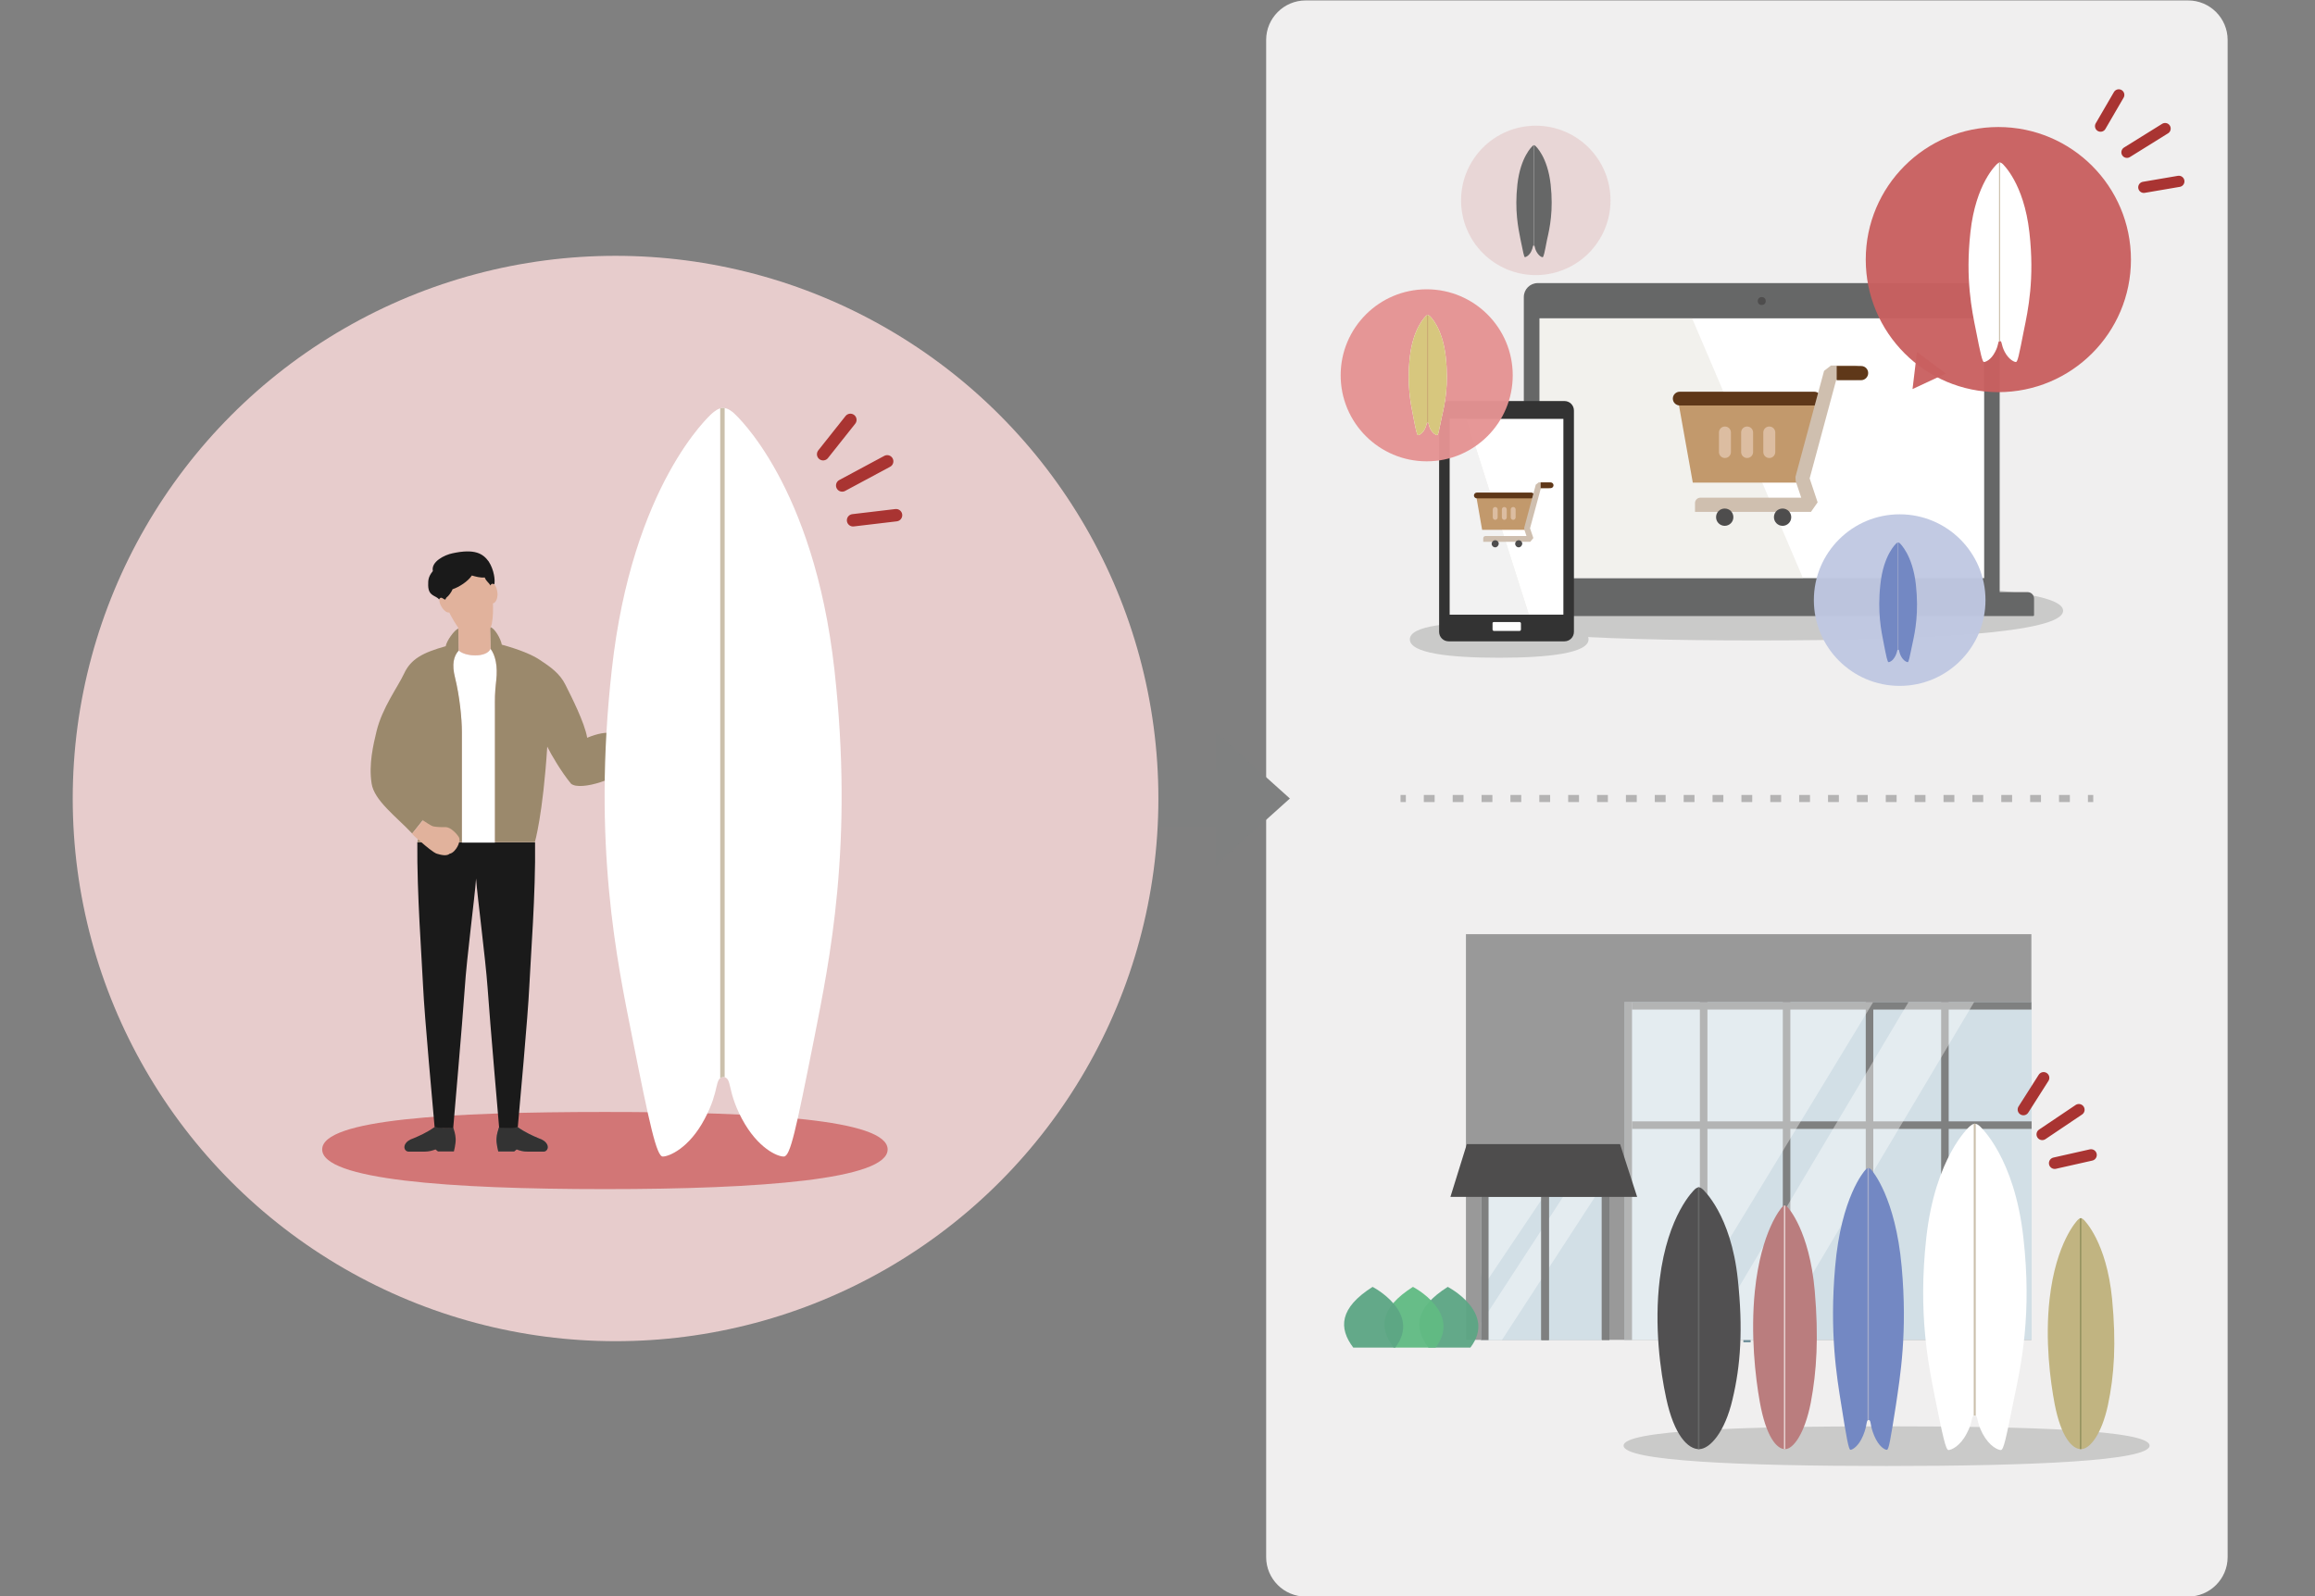 <?xml version="1.0" encoding="utf-8"?>
<!-- Generator: Adobe Illustrator 26.0.3, SVG Export Plug-In . SVG Version: 6.00 Build 0)  -->
<svg version="1.1" id="レイヤー_1" xmlns="http://www.w3.org/2000/svg" xmlns:xlink="http://www.w3.org/1999/xlink" x="0px"
	 y="0px" viewBox="0 0 1044 720" style="enable-background:new 0 0 1044 720;" xml:space="preserve">
<rect x="0" y="0" width="1044" height="720" fill="#808080" stroke="none"/>
<style type="text/css">
	.st0{fill:#F0EFEF;}
	.st1{fill:#7F8080;}
	.st2{fill:#70909B;}
	.st3{fill:#CACAC9;}
	.st4{fill:#666767;}
	.st5{fill:#FFFFFF;}
	.st6{opacity:0.47;}
	.st7{fill:#E4E1D9;}
	.st8{fill:#4E4D4D;}
	.st9{fill:#333333;}
	.st10{opacity:0.5;}
	.st11{fill:#E6E6E5;}
	.st12{fill:#C2996C;}
	.st13{fill:#5F3819;}
	.st14{fill:#CFBFAF;}
	.st15{fill:#DCBDA1;}
	.st16{opacity:0.96;fill:#C96060;}
	.st17{opacity:0.96;fill:#BFC8E2;}
	.st18{opacity:0.96;fill:#E59393;}
	.st19{clip-path:url(#SVGID_00000115511311113307185790000005572877647252433027_);fill:#CBC0AB;}
	.st20{fill:#7388C3;}
	.st21{clip-path:url(#SVGID_00000016784557825448981020000008945487676500653712_);fill:#A4ACCA;}
	.st22{clip-path:url(#SVGID_00000163771455977480523100000010453666424850512294_);fill:#C2996C;}
	.st23{opacity:0.96;fill:#E8D5D5;}
	.st24{fill:none;}
	.st25{clip-path:url(#SVGID_00000061455635633527729960000014151618333560114057_);fill:#999999;}
	.st26{fill:none;stroke:#A93432;stroke-width:5.05;stroke-linecap:round;stroke-miterlimit:10;}
	.st27{fill:#999999;}
	.st28{fill:#D2DFE6;}
	.st29{opacity:0.41;fill:#FFFFFF;}
	.st30{clip-path:url(#SVGID_00000083778315220398877330000004435971982454490559_);}
	.st31{fill:#C1B481;}
	.st32{fill:#8E8F5B;}
	.st33{fill:none;stroke:#A93432;stroke-width:5.187;stroke-linecap:round;stroke-miterlimit:10;}
	.st34{clip-path:url(#SVGID_00000110439252751192788880000006262166470354832271_);fill:#CBC0AB;}
	.st35{clip-path:url(#SVGID_00000055686838499978105360000005298431145173862534_);fill:#A4ACCA;}
	.st36{clip-path:url(#SVGID_00000070088077118290854270000018334597883924488358_);}
	.st37{fill:#515051;}
	.st38{clip-path:url(#SVGID_00000146470130176422498740000010772097614861352079_);}
	.st39{fill:#BA7D7E;}
	.st40{fill:#E8D5D5;}
	.st41{opacity:0.95;fill:#5DA685;}
	.st42{opacity:0.95;fill:#61BB84;}
	.st43{fill:none;stroke:#B4B3B3;stroke-width:3.2;stroke-miterlimit:10;}
	.st44{fill:none;stroke:#B4B3B3;stroke-width:3.2;stroke-miterlimit:10;stroke-dasharray:4.883,8.138;}
	.st45{fill:#E7CCCC;}
	.st46{fill:#D27676;}
	.st47{fill:#867B80;}
	.st48{fill:#1A1A1A;}
	.st49{fill:#9B896C;}
	.st50{fill:#E1B29C;}
	.st51{clip-path:url(#SVGID_00000020398323339783864040000014418458947705683127_);fill:#CBC0AB;}
	.st52{fill:none;stroke:#A93432;stroke-width:5.577;stroke-linecap:round;stroke-miterlimit:10;}
</style>
<g>
	<path class="st0" d="M986.8,720.2h-398c-9.8,0-17.8-8-17.8-17.8V18c0-9.8,8-17.8,17.8-17.8h398c9.8,0,17.8,8,17.8,17.8v684.4
		C1004.6,712.2,996.6,720.2,986.8,720.2z"/>
	<g>
		<rect x="519.4" y="347.7" class="st1" width="37.1" height="25"/>
		<polygon class="st1" points="581.7,360.2 548.4,330.3 548.4,390.1 		"/>
	</g>
	<rect x="786.2" y="472.1" class="st2" width="3.3" height="133.4"/>
	<g>
		<path class="st3" d="M716.4,288.4c0,6.2-18,8.3-40.3,8.3c-22.3,0-40.3-2-40.3-8.3c0-6.2,18-7.8,40.3-7.8
			C698.4,280.6,716.4,282.2,716.4,288.4z"/>
		<path class="st3" d="M930.4,275.5c0,10.1-61.9,13.4-138.3,13.4s-138.3-3.3-138.3-13.4c0-10.1,61.9-12.6,138.3-12.6
			S930.4,265.3,930.4,275.5z"/>
		<g>
			<g>
				<g>
					<g>
						<path class="st4" d="M901.8,274.9H687.2V134c0-3.5,2.8-6.3,6.3-6.3h202c3.5,0,6.3,2.8,6.3,6.3V274.9z"/>
					</g>
				</g>
			</g>
			<g>
				<g>
					<rect x="694.3" y="143.6" class="st5" width="200.5" height="117.2"/>
				</g>
				<g class="st6">
					<polygon class="st7" points="813.1,260.8 694.3,260.8 694.3,143.6 763.1,143.6 					"/>
				</g>
			</g>
			<path class="st4" d="M916.8,277.9H672.2c-0.2,0-0.4-0.2-0.4-0.4V270c0-1.6,1.3-2.9,2.9-2.9h239.7c1.6,0,2.9,1.3,2.9,2.9v7.5
				C917.3,277.7,917.1,277.9,916.8,277.9z"/>
			<circle class="st8" cx="794.5" cy="135.8" r="1.8"/>
		</g>
		<g>
			<g>
				<g>
					<g>
						<path class="st9" d="M653.3,289.3c-2.4,0-4.3-1.9-4.3-4.3v-99.8c0-2.4,1.9-4.3,4.3-4.3h52.2c2.4,0,4.3,1.9,4.3,4.3V285
							c0,2.4-1.9,4.3-4.3,4.3H653.3z"/>
					</g>
				</g>
			</g>
			<g>
				
					<rect x="635.3" y="207.5" transform="matrix(-1.836970e-16 1 -1 -1.836970e-16 912.544 -446.345)" class="st5" width="88.3" height="51.2"/>
			</g>
			<g class="st10">
				<g>
					<polygon class="st7" points="653.8,277.3 653.8,188.9 661.4,188.9 689.5,277.3 					"/>
				</g>
				<g>
					<polygon class="st11" points="653.8,277.3 653.8,188.9 661.4,188.9 689.5,277.3 					"/>
				</g>
			</g>
			<g>
				<path class="st5" d="M673.7,280.6h11.6c0.3,0,0.6,0.3,0.6,0.6v2.8c0,0.3-0.3,0.6-0.6,0.6h-11.6c-0.3,0-0.6-0.3-0.6-0.6v-2.8
					C673,280.9,673.3,280.6,673.7,280.6z"/>
			</g>
		</g>
		<g>
			<polygon class="st12" points="812.2,217.7 763.4,217.7 756.6,179.7 822.4,179.7 			"/>
			<path class="st13" d="M818.2,182.9h-60.7c-1.7,0-3.1-1.4-3.1-3.1l0,0c0-1.7,1.4-3.1,3.1-3.1h60.7c1.7,0,3.1,1.4,3.1,3.1l0,0
				C821.2,181.5,819.9,182.9,818.2,182.9z"/>
			<path class="st14" d="M816.7,230.9h-52.3v-4c0-1.3,1.1-2.4,2.4-2.4h45.5l-2.5-7.5l-0.1-1.9l12.9-47.8l3.1-2.4h10.8
				c1.8,0,3.2,1.4,3.2,3.2v0c0,1.8-1.4,3.2-3.2,3.2h-8.4l-12,44.5l3.6,10.8L816.7,230.9z"/>
			<path class="st13" d="M839.3,171.5h-11v-6.4h11c1.8,0,3.2,1.4,3.2,3.2v0C842.5,170,841.1,171.5,839.3,171.5z"/>
			<g>
				<path class="st8" d="M777.8,237.2c-2.1,0-3.9-1.7-3.9-3.9s1.7-3.9,3.9-3.9s3.9,1.7,3.9,3.9S779.9,237.2,777.8,237.2z"/>
			</g>
			<g>
				<path class="st8" d="M803.9,237.2c-2.1,0-3.9-1.7-3.9-3.9s1.7-3.9,3.9-3.9c2.1,0,3.9,1.7,3.9,3.9S806,237.2,803.9,237.2z"/>
			</g>
			<g>
				<path class="st15" d="M777.9,206.6L777.9,206.6c-1.5,0-2.7-1.2-2.7-2.7v-8.8c0-1.5,1.2-2.7,2.7-2.7l0,0c1.5,0,2.7,1.2,2.7,2.7
					v8.8C780.6,205.4,779.4,206.6,777.9,206.6z"/>
				<path class="st15" d="M787.9,206.6L787.9,206.6c-1.5,0-2.7-1.2-2.7-2.7v-8.8c0-1.5,1.2-2.7,2.7-2.7l0,0c1.5,0,2.7,1.2,2.7,2.7
					v8.8C790.6,205.4,789.4,206.6,787.9,206.6z"/>
				<path class="st15" d="M797.9,206.6L797.9,206.6c-1.5,0-2.7-1.2-2.7-2.7v-8.8c0-1.5,1.2-2.7,2.7-2.7l0,0c1.5,0,2.7,1.2,2.7,2.7
					v8.8C800.6,205.4,799.4,206.6,797.9,206.6z"/>
			</g>
		</g>
		<g>
			<polygon class="st12" points="688.3,239 668.4,239 665.7,223.6 692.4,223.6 			"/>
			<path class="st13" d="M690.7,224.8H666c-0.7,0-1.3-0.6-1.3-1.3v0c0-0.7,0.6-1.3,1.3-1.3h24.6c0.7,0,1.3,0.6,1.3,1.3v0
				C691.9,224.3,691.4,224.8,690.7,224.8z"/>
			<path class="st14" d="M690.1,244.4h-21.2v-1.6c0-0.5,0.4-1,1-1h18.5l-1-3l0-0.8l5.2-19.4l1.3-1h4.4c0.7,0,1.3,0.6,1.3,1.3l0,0
				c0,0.7-0.6,1.3-1.3,1.3h-3.4l-4.9,18.1l1.5,4.4L690.1,244.4z"/>
			<path class="st13" d="M699.3,220.2h-4.5v-2.6h4.5c0.7,0,1.3,0.6,1.3,1.3l0,0C700.6,219.6,700,220.2,699.3,220.2z"/>
			<g>
				<path class="st8" d="M674.3,246.9c-0.9,0-1.6-0.7-1.6-1.6c0-0.9,0.7-1.6,1.6-1.6c0.9,0,1.6,0.7,1.6,1.6
					C675.8,246.2,675.1,246.9,674.3,246.9z"/>
			</g>
			<g>
				<path class="st8" d="M684.9,246.9c-0.9,0-1.6-0.7-1.6-1.6c0-0.9,0.7-1.6,1.6-1.6s1.6,0.7,1.6,1.6
					C686.4,246.2,685.7,246.9,684.9,246.9z"/>
			</g>
			<g>
				<path class="st15" d="M674.3,234.5L674.3,234.5c-0.6,0-1.1-0.5-1.1-1.1v-3.6c0-0.6,0.5-1.1,1.1-1.1l0,0c0.6,0,1.1,0.5,1.1,1.1
					v3.6C675.4,234,674.9,234.5,674.3,234.5z"/>
				<path class="st15" d="M678.4,234.5L678.4,234.5c-0.6,0-1.1-0.5-1.1-1.1v-3.6c0-0.6,0.5-1.1,1.1-1.1l0,0c0.6,0,1.1,0.5,1.1,1.1
					v3.6C679.5,234,679,234.5,678.4,234.5z"/>
				<path class="st15" d="M682.4,234.5L682.4,234.5c-0.6,0-1.1-0.5-1.1-1.1v-3.6c0-0.6,0.5-1.1,1.1-1.1l0,0c0.6,0,1.1,0.5,1.1,1.1
					v3.6C683.5,234,683,234.5,682.4,234.5z"/>
			</g>
		</g>
		<circle class="st16" cx="901.2" cy="117.1" r="59.8"/>
		<circle class="st17" cx="856.7" cy="270.7" r="38.7"/>
		<circle class="st18" cx="643.4" cy="169.3" r="38.8"/>
		<g>
			<g>
				<g>
					<defs>
						<path id="SVGID_1_" d="M915.2,104.8c-2.5-22.2-11.9-30.6-12-30.8c-0.2-0.2-0.8-0.7-1.3-0.7s-1.1,0.5-1.3,0.7s-9.6,8.6-12,30.8
							c-2.3,21,0.6,35,2.5,44.3c2,10.3,2.9,14.2,3.6,14.2c0.8,0,3.2-1,5-4.5c1.9-3.5,1.1-4.9,2.2-5c1.1,0.2,0.4,1.5,2.2,5
							c1.9,3.5,4.3,4.5,5,4.5c0.8,0,1.4-3,3.6-14.2C914.6,139.9,917.6,125.9,915.2,104.8z"/>
					</defs>
					<clipPath id="SVGID_00000033332683630325463960000001971496476754171305_">
						<use xlink:href="#SVGID_1_"  style="overflow:visible;"/>
					</clipPath>
				</g>
			</g>
			<g>
				<path class="st7" d="M903.2,74.1C903.2,74,903.2,74,903.2,74.1c0,0,0.1,0.1,0.1,0.1C903.3,74.1,903.2,74.1,903.2,74.1z"/>
				<path class="st5" d="M915.2,104.8c-2.5-22.2-11.9-30.6-12-30.8c-0.2-0.2-0.8-0.7-1.3-0.7s-1.1,0.5-1.3,0.7s-9.6,8.6-12,30.8
					c-2.3,21,0.6,35,2.5,44.3c2,10.3,2.9,14.2,3.6,14.2c0.8,0,3.2-1,5-4.5c1.9-3.5,1.1-4.9,2.2-5c1.1,0.2,0.4,1.5,2.2,5
					c1.9,3.5,4.3,4.5,5,4.5c0.8,0,1.4-3,3.6-14.2C914.6,139.9,917.6,125.9,915.2,104.8z"/>
				<path class="st7" d="M903.3,74.1C903.3,74.2,903.3,74.2,903.3,74.1L903.3,74.1z"/>
				<g>
					<defs>
						<path id="SVGID_00000026881675095947725260000003741064126473021839_" d="M915.2,104.8c-2.5-22.2-11.9-30.6-12-30.8
							c-0.2-0.2-0.8-0.7-1.3-0.7s-1.1,0.5-1.3,0.7s-9.6,8.6-12,30.8c-2.3,21,0.6,35,2.5,44.3c2,10.3,2.9,14.2,3.6,14.2
							c0.8,0,3.2-1,5-4.5c1.9-3.5,1.1-4.9,2.2-5c1.1,0.2,0.4,1.5,2.2,5c1.9,3.5,4.3,4.5,5,4.5c0.8,0,1.4-3,3.6-14.2
							C914.6,139.9,917.6,125.9,915.2,104.8z"/>
					</defs>
					<clipPath id="SVGID_00000098940340553559233510000005319524193844781732_">
						<use xlink:href="#SVGID_00000026881675095947725260000003741064126473021839_"  style="overflow:visible;"/>
					</clipPath>
					
						<rect x="901.5" y="70.7" style="clip-path:url(#SVGID_00000098940340553559233510000005319524193844781732_);fill:#CBC0AB;" width="0.5" height="89.8"/>
				</g>
			</g>
			<g>
				<g>
					<defs>
						<path id="SVGID_00000119827375881957448450000011650933380919538619_" d="M915.2,104.8c-2.5-22.2-11.9-30.6-12-30.8
							c-0.2-0.2-0.8-0.7-1.3-0.7s-1.1,0.5-1.3,0.7s-9.6,8.6-12,30.8c-2.3,21,0.6,35,2.5,44.3c2,10.3,2.9,14.2,3.6,14.2
							c0.8,0,3.2-1,5-4.5c1.9-3.5,1.1-4.9,2.2-5c1.1,0.2,0.4,1.5,2.2,5c1.9,3.5,4.3,4.5,5,4.5c0.8,0,1.4-3,3.6-14.2
							C914.6,139.9,917.6,125.9,915.2,104.8z"/>
					</defs>
					<clipPath id="SVGID_00000075858327958008877010000005712700866905290117_">
						<use xlink:href="#SVGID_00000119827375881957448450000011650933380919538619_"  style="overflow:visible;"/>
					</clipPath>
				</g>
			</g>
		</g>
		<g>
			<g>
				<g>
					<defs>
						<path id="SVGID_00000102515901936901221480000011757316050207224724_" d="M864,263.6c-1.5-13.3-7.1-18.4-7.2-18.5
							c-0.1-0.1-0.5-0.4-0.8-0.4s-0.7,0.3-0.8,0.4s-5.8,5.1-7.2,18.5c-1.4,12.6,0.4,21,1.5,26.6c1.2,6.2,1.7,8.5,2.2,8.5
							c0.5,0,1.9-0.6,3-2.7c1.1-2.1,0.7-2.9,1.3-3c0.7,0.1,0.2,0.9,1.3,3c1.1,2.1,2.6,2.7,3,2.7c0.5,0,0.8-1.8,2.2-8.5
							C863.7,284.7,865.4,276.3,864,263.6z"/>
					</defs>
					<clipPath id="SVGID_00000065075406991235160200000000699487043547353518_">
						<use xlink:href="#SVGID_00000102515901936901221480000011757316050207224724_"  style="overflow:visible;"/>
					</clipPath>
				</g>
			</g>
			<g>
				<path class="st7" d="M856.8,245.1C856.8,245.1,856.8,245.1,856.8,245.1C856.8,245.2,856.8,245.2,856.8,245.1
					C856.8,245.2,856.8,245.2,856.8,245.1z"/>
				<path class="st20" d="M864,263.6c-1.5-13.3-7.1-18.4-7.2-18.5c-0.1-0.1-0.5-0.4-0.8-0.4s-0.7,0.3-0.8,0.4s-5.8,5.1-7.2,18.5
					c-1.4,12.6,0.4,21,1.5,26.6c1.2,6.2,1.7,8.5,2.2,8.5c0.5,0,1.9-0.6,3-2.7c1.1-2.1,0.7-2.9,1.3-3c0.7,0.1,0.2,0.9,1.3,3
					c1.1,2.1,2.6,2.7,3,2.7c0.5,0,0.8-1.8,2.2-8.5C863.7,284.7,865.4,276.3,864,263.6z"/>
				<path class="st7" d="M856.9,245.2C856.9,245.2,856.9,245.2,856.9,245.2L856.9,245.2z"/>
				<g>
					<defs>
						<path id="SVGID_00000112592508062591616720000002592355008275936425_" d="M864,263.6c-1.5-13.3-7.1-18.4-7.2-18.5
							c-0.1-0.1-0.5-0.4-0.8-0.4s-0.7,0.3-0.8,0.4s-5.8,5.1-7.2,18.5c-1.4,12.6,0.4,21,1.5,26.6c1.2,6.2,1.7,8.5,2.2,8.5
							c0.5,0,1.9-0.6,3-2.7c1.1-2.1,0.7-2.9,1.3-3c0.7,0.1,0.2,0.9,1.3,3c1.1,2.1,2.6,2.7,3,2.7c0.5,0,0.8-1.8,2.2-8.5
							C863.7,284.7,865.4,276.3,864,263.6z"/>
					</defs>
					<clipPath id="SVGID_00000137122644110536524860000007359620209604557712_">
						<use xlink:href="#SVGID_00000112592508062591616720000002592355008275936425_"  style="overflow:visible;"/>
					</clipPath>
					
						<rect x="855.8" y="243.1" style="clip-path:url(#SVGID_00000137122644110536524860000007359620209604557712_);fill:#A4ACCA;" width="0.3" height="53.9"/>
				</g>
			</g>
			<g>
				<g>
					<defs>
						<path id="SVGID_00000183934860601630144340000001563983882627689354_" d="M864,263.6c-1.5-13.3-7.1-18.4-7.2-18.5
							c-0.1-0.1-0.5-0.4-0.8-0.4s-0.7,0.3-0.8,0.4s-5.8,5.1-7.2,18.5c-1.4,12.6,0.4,21,1.5,26.6c1.2,6.2,1.7,8.5,2.2,8.5
							c0.5,0,1.9-0.6,3-2.7c1.1-2.1,0.7-2.9,1.3-3c0.7,0.1,0.2,0.9,1.3,3c1.1,2.1,2.6,2.7,3,2.7c0.5,0,0.8-1.8,2.2-8.5
							C863.7,284.7,865.4,276.3,864,263.6z"/>
					</defs>
					<clipPath id="SVGID_00000097476140149937510620000008075811073756738708_">
						<use xlink:href="#SVGID_00000183934860601630144340000001563983882627689354_"  style="overflow:visible;"/>
					</clipPath>
				</g>
			</g>
		</g>
		<g>
			<g>
				<g>
					<defs>
						<path id="SVGID_00000090994223316364716040000011386866008660379810_" d="M652,161c-1.5-13.4-7.1-18.4-7.3-18.5
							c-0.1-0.1-0.5-0.4-0.8-0.4s-0.7,0.3-0.8,0.4c-0.1,0.1-5.8,5.2-7.3,18.5c-1.4,12.7,0.4,21.1,1.5,26.7c1.2,6.2,1.7,8.6,2.2,8.6
							c0.5,0,1.9-0.6,3-2.7c1.1-2.1,0.7-2.9,1.3-3c0.7,0.1,0.2,0.9,1.3,3c1.1,2.1,2.6,2.7,3,2.7c0.5,0,0.8-1.8,2.2-8.6
							C651.6,182.1,653.4,173.7,652,161z"/>
					</defs>
					<clipPath id="SVGID_00000055705762966829860550000007456284127843376549_">
						<use xlink:href="#SVGID_00000090994223316364716040000011386866008660379810_"  style="overflow:visible;"/>
					</clipPath>
				</g>
			</g>
			<g>
				<path class="st7" d="M644.7,142.4C644.7,142.4,644.7,142.4,644.7,142.4C644.7,142.5,644.8,142.5,644.7,142.4
					C644.8,142.5,644.7,142.5,644.7,142.4z"/>
				<path class="st5" d="M652,161c-1.5-13.4-7.1-18.4-7.3-18.5c-0.1-0.1-0.5-0.4-0.8-0.4s-0.7,0.3-0.8,0.4
					c-0.1,0.1-5.8,5.2-7.3,18.5c-1.4,12.7,0.4,21.1,1.5,26.7c1.2,6.2,1.7,8.6,2.2,8.6c0.5,0,1.9-0.6,3-2.7c1.1-2.1,0.7-2.9,1.3-3
					c0.7,0.1,0.2,0.9,1.3,3c1.1,2.1,2.6,2.7,3,2.7c0.5,0,0.8-1.8,2.2-8.6C651.6,182.1,653.4,173.7,652,161z"/>
				<path class="st7" d="M644.8,142.5C644.8,142.5,644.8,142.5,644.8,142.5L644.8,142.5z"/>
				<g>
					<defs>
						<path id="SVGID_00000069378892039136468910000006706051508368632994_" d="M652,161c-1.5-13.4-7.1-18.4-7.3-18.5
							c-0.1-0.1-0.5-0.4-0.8-0.4s-0.7,0.3-0.8,0.4c-0.1,0.1-5.8,5.2-7.3,18.5c-1.4,12.7,0.4,21.1,1.5,26.7c1.2,6.2,1.7,8.6,2.2,8.6
							c0.5,0,1.9-0.6,3-2.7c1.1-2.1,0.7-2.9,1.3-3c0.7,0.1,0.2,0.9,1.3,3c1.1,2.1,2.6,2.7,3,2.7c0.5,0,0.8-1.8,2.2-8.6
							C651.6,182.1,653.4,173.7,652,161z"/>
					</defs>
					<use xlink:href="#SVGID_00000069378892039136468910000006706051508368632994_"  style="overflow:visible;fill:#D7C77E;"/>
					<clipPath id="SVGID_00000074430295455912770930000006722990288431231893_">
						<use xlink:href="#SVGID_00000069378892039136468910000006706051508368632994_"  style="overflow:visible;"/>
					</clipPath>
					
						<rect x="643.7" y="140.4" style="clip-path:url(#SVGID_00000074430295455912770930000006722990288431231893_);fill:#C2996C;" width="0.3" height="54.1"/>
				</g>
			</g>
			<g>
				<g>
					<defs>
						<path id="SVGID_00000083051852846501051480000003537865301357695149_" d="M652,161c-1.5-13.4-7.1-18.4-7.3-18.5
							c-0.1-0.1-0.5-0.4-0.8-0.4s-0.7,0.3-0.8,0.4c-0.1,0.1-5.8,5.2-7.3,18.5c-1.4,12.7,0.4,21.1,1.5,26.7c1.2,6.2,1.7,8.6,2.2,8.6
							c0.5,0,1.9-0.6,3-2.7c1.1-2.1,0.7-2.9,1.3-3c0.7,0.1,0.2,0.9,1.3,3c1.1,2.1,2.6,2.7,3,2.7c0.5,0,0.8-1.8,2.2-8.6
							C651.6,182.1,653.4,173.7,652,161z"/>
					</defs>
					<clipPath id="SVGID_00000101803993344240222020000001041311243346233773_">
						<use xlink:href="#SVGID_00000083051852846501051480000003537865301357695149_"  style="overflow:visible;"/>
					</clipPath>
				</g>
			</g>
		</g>
		<circle class="st23" cx="692.6" cy="90.4" r="33.7"/>
		<path class="st4" d="M678.6,85.8C678.6,85.8,678.6,85.8,678.6,85.8C678.6,85.8,678.6,85.9,678.6,85.8
			C678.6,85.9,678.6,85.9,678.6,85.8z"/>
		<path class="st24" d="M683.4,98.1c-1-8.9-4.7-12.2-4.8-12.3c-0.1-0.1-0.3-0.3-0.5-0.3s-0.4,0.2-0.5,0.3c-0.1,0.1-3.8,3.4-4.8,12.3
			c-0.9,8.4,0.3,14,1,17.7c0.8,4.1,1.2,5.7,1.5,5.7c0.3,0,1.3-0.4,2-1.8c0.7-1.4,0.4-1.9,0.9-2c0.4,0.1,0.1,0.6,0.9,2
			c0.8,1.4,1.7,1.8,2,1.8c0.3,0,0.6-1.2,1.5-5.7C683.1,112.2,684.3,106.6,683.4,98.1z"/>
		<path class="st4" d="M678.6,85.9C678.6,85.9,678.6,85.9,678.6,85.9L678.6,85.9z"/>
		<g>
			<defs>
				<path id="SVGID_00000085941986874295175660000005964165435060374407_" d="M699.3,83.2c-1.4-12.5-6.7-17.2-6.8-17.3
					c-0.1-0.1-0.4-0.4-0.7-0.4s-0.6,0.3-0.7,0.4c-0.1,0.1-5.4,4.8-6.8,17.3c-1.3,11.8,0.4,19.7,1.4,24.8c1.2,5.8,1.6,8,2,8
					c0.4,0,1.8-0.6,2.8-2.5c1-2,0.6-2.7,1.2-2.8c0.6,0.1,0.2,0.9,1.2,2.8c1.1,2,2.4,2.6,2.8,2.5c0.4,0,0.8-1.7,2-8
					C698.9,102.8,700.6,95,699.3,83.2z"/>
			</defs>
			<use xlink:href="#SVGID_00000085941986874295175660000005964165435060374407_"  style="overflow:visible;fill:#666767;"/>
			<clipPath id="SVGID_00000007403920271252644030000002053403078798796711_">
				<use xlink:href="#SVGID_00000085941986874295175660000005964165435060374407_"  style="overflow:visible;"/>
			</clipPath>
			
				<rect x="691.6" y="64" style="clip-path:url(#SVGID_00000007403920271252644030000002053403078798796711_);fill:#999999;" width="0.3" height="50.4"/>
		</g>
		<polygon class="st16" points="864.5,158.8 862.5,175.5 877.5,168.5 		"/>
		<g>
			<line class="st26" x1="947.3" y1="56.9" x2="955.5" y2="42.8"/>
			<line class="st26" x1="959.2" y1="68.7" x2="976.4" y2="58"/>
			<line class="st26" x1="966.8" y1="84.5" x2="982.6" y2="81.8"/>
		</g>
	</g>
	<g>
		<g>
			<rect x="661.1" y="421.4" class="st27" width="255" height="183"/>
			<rect x="732.6" y="452" class="st28" width="183.6" height="152.4"/>
			<rect x="732.6" y="452" class="st1" width="3.4" height="152.4"/>
			<rect x="766.6" y="452" class="st1" width="3.4" height="152.4"/>
			<rect x="804" y="452" class="st1" width="3.4" height="152.4"/>
			<rect x="841.4" y="452" class="st1" width="3.4" height="152.4"/>
			<rect x="875.4" y="452" class="st1" width="3.4" height="152.4"/>
			
				<rect x="824.4" y="417.5" transform="matrix(6.123234e-17 -1 1 6.123234e-17 318.504 1333.638)" class="st1" width="3.4" height="180.2"/>
			
				<rect x="824.4" y="363.6" transform="matrix(6.123234e-17 -1 1 6.123234e-17 372.329 1279.813)" class="st1" width="3.4" height="180.2"/>
			<polygon class="st29" points="799.6,604.5 770,604.5 860.7,452 890.3,452 			"/>
			<polygon class="st29" points="752.2,604.5 732.6,604.5 732.6,452 844.8,452 			"/>
			<g>
				<rect x="667.9" y="536.5" class="st28" width="27.2" height="68"/>
				<rect x="695.1" y="536.5" class="st28" width="27.2" height="68"/>
				<polygon class="st29" points="677.3,604.5 668.3,604.5 668,596.6 707.1,536.5 721.5,536.5 				"/>
				<polygon class="st29" points="668.7,580.6 667.9,574.2 667.9,536.5 698.3,536.5 				"/>
				<polygon class="st1" points="671.3,604.5 671.3,539.9 695.1,539.9 695.1,604.5 698.5,604.5 698.5,536.5 667.9,536.5 
					667.9,604.5 				"/>
				<polygon class="st1" points="698.5,604.5 698.5,539.9 722.4,539.9 722.4,604.5 725.8,604.5 725.8,536.5 695.1,536.5 
					695.1,604.5 				"/>
			</g>
			<polygon class="st8" points="738.3,539.9 654.1,539.9 661.5,516.1 730.6,516.1 			"/>
		</g>
		<g>
			<path class="st3" d="M969.4,652.1c0,6.9-53.1,9.2-118.6,9.2s-118.6-2.2-118.6-9.2c0-6.9,53.1-8.7,118.6-8.7
				S969.4,645.2,969.4,652.1z"/>
			<g>
				<defs>
					<path id="SVGID_00000073700003734802386820000013335600849378713007_" d="M952.5,586c-2.5-25.8-12.5-35.5-12.7-35.7
						c-0.2-0.2-0.8-0.8-1.4-0.8s-1.2,0.6-1.4,0.8s-9.8,10-12.7,35.7c-2.1,18.6,0.3,36.8,2.3,47.4c2.9,14.9,7.9,20.3,11.9,20.3
						s9.3-6.8,12.1-19.8C953.5,620.3,954.4,605.8,952.5,586z"/>
				</defs>
				<clipPath id="SVGID_00000046298330451386921080000007999402147896344205_">
					<use xlink:href="#SVGID_00000073700003734802386820000013335600849378713007_"  style="overflow:visible;"/>
				</clipPath>
				<g style="clip-path:url(#SVGID_00000046298330451386921080000007999402147896344205_);">
					<g>
						<path class="st7" d="M939.8,550.3C939.8,550.2,939.8,550.2,939.8,550.3c0,0,0.1,0.1,0.1,0.1
							C939.9,550.3,939.9,550.3,939.8,550.3z"/>
						<path class="st31" d="M952.5,586c-2.5-25.8-12.5-35.5-12.7-35.7c-0.2-0.2-0.8-0.8-1.4-0.8s-1.2,0.6-1.4,0.8s-9.8,10-12.7,35.7
							c-2.1,18.6,0.3,36.8,2.3,47.4c2.9,14.9,7.9,20.3,11.9,20.3s9.3-6.8,12.1-19.8C953.5,620.3,954.4,605.8,952.5,586z"/>
						<path class="st7" d="M939.9,550.4C940,550.4,940,550.4,939.9,550.4L939.9,550.4z"/>
						<g>
							<rect x="938" y="546.4" class="st32" width="0.6" height="109.2"/>
						</g>
					</g>
				</g>
			</g>
			<g>
				<line class="st33" x1="912.5" y1="500.5" x2="921.6" y2="486.2"/>
				<line class="st33" x1="921" y1="511.7" x2="937.5" y2="500.6"/>
				<line class="st33" x1="926.6" y1="524.7" x2="943" y2="521"/>
			</g>
			<g>
				<g>
					<g>
						<defs>
							<path id="SVGID_00000006680211583802803730000013977369499645327536_" d="M912.5,558.4c-4-36.4-19.4-50.1-19.7-50.4
								c-0.3-0.3-1.3-1.1-2.2-1.1s-1.8,0.8-2.2,1.1c-0.4,0.3-15.7,14-19.7,50.4c-3.8,34.4,1,57.3,4,72.4c3.4,16.9,4.8,23.3,6,23.3
								c1.2,0,5.2-1.6,8.2-7.4c3.1-5.7,1.8-7.9,3.6-8.2c1.8,0.3,0.6,2.5,3.6,8.2c3.1,5.8,7,7.4,8.2,7.4c1.3,0,2.3-4.9,6-23.3
								C911.5,615.7,916.4,592.8,912.5,558.4z"/>
						</defs>
						<clipPath id="SVGID_00000000212182243077497000000000957100898151301559_">
							<use xlink:href="#SVGID_00000006680211583802803730000013977369499645327536_"  style="overflow:visible;"/>
						</clipPath>
					</g>
				</g>
				<g>
					<path class="st7" d="M892.8,508C892.8,507.9,892.8,508,892.8,508c0.1,0.1,0.1,0.1,0.2,0.1C893,508.1,892.9,508,892.8,508z"/>
					<path class="st5" d="M912.5,558.4c-4-36.4-19.4-50.1-19.7-50.4c-0.3-0.3-1.3-1.1-2.2-1.1s-1.8,0.8-2.2,1.1
						c-0.4,0.3-15.7,14-19.7,50.4c-3.8,34.4,1,57.3,4,72.4c3.4,16.9,4.8,23.3,6,23.3c1.2,0,5.2-1.6,8.2-7.4c3.1-5.7,1.8-7.9,3.6-8.2
						c1.8,0.3,0.6,2.5,3.6,8.2c3.1,5.8,7,7.4,8.2,7.4c1.3,0,2.3-4.9,6-23.3C911.5,615.7,916.4,592.8,912.5,558.4z"/>
					<path class="st7" d="M893,508.1C893.1,508.2,893.1,508.2,893,508.1L893,508.1z"/>
					<g>
						<defs>
							<path id="SVGID_00000178919708791390659570000004573852313618129314_" d="M912.5,558.4c-4-36.4-19.4-50.1-19.7-50.4
								c-0.3-0.3-1.3-1.1-2.2-1.1s-1.8,0.8-2.2,1.1c-0.4,0.3-15.7,14-19.7,50.4c-3.8,34.4,1,57.3,4,72.4c3.4,16.9,4.8,23.3,6,23.3
								c1.2,0,5.2-1.6,8.2-7.4c3.1-5.7,1.8-7.9,3.6-8.2c1.8,0.3,0.6,2.5,3.6,8.2c3.1,5.8,7,7.4,8.2,7.4c1.3,0,2.3-4.9,6-23.3
								C911.5,615.7,916.4,592.8,912.5,558.4z"/>
						</defs>
						<clipPath id="SVGID_00000081611477794328449240000014426980865635645369_">
							<use xlink:href="#SVGID_00000178919708791390659570000004573852313618129314_"  style="overflow:visible;"/>
						</clipPath>
						
							<rect x="890.1" y="502.5" style="clip-path:url(#SVGID_00000081611477794328449240000014426980865635645369_);fill:#CBC0AB;" width="0.9" height="147"/>
					</g>
				</g>
				<g>
					<g>
						<defs>
							<path id="SVGID_00000089555156154421377680000015498548949796132240_" d="M912.5,558.4c-4-36.4-19.4-50.1-19.7-50.4
								c-0.3-0.3-1.3-1.1-2.2-1.1s-1.8,0.8-2.2,1.1c-0.4,0.3-15.7,14-19.7,50.4c-3.8,34.4,1,57.3,4,72.4c3.4,16.9,4.8,23.3,6,23.3
								c1.2,0,5.2-1.6,8.2-7.4c3.1-5.7,1.8-7.9,3.6-8.2c1.8,0.3,0.6,2.5,3.6,8.2c3.1,5.8,7,7.4,8.2,7.4c1.3,0,2.3-4.9,6-23.3
								C911.5,615.7,916.4,592.8,912.5,558.4z"/>
						</defs>
						<clipPath id="SVGID_00000054255271090129026580000002709355276682804391_">
							<use xlink:href="#SVGID_00000089555156154421377680000015498548949796132240_"  style="overflow:visible;"/>
						</clipPath>
					</g>
				</g>
			</g>
			<g>
				<g>
					<g>
						<defs>
							<path id="SVGID_00000060747060546273949230000006045072176940261050_" d="M857.6,571.4c-2.8-31.4-13.3-43.2-13.5-43.5
								c-0.2-0.3-0.9-1-1.5-1c-0.6,0-1.2,0.7-1.5,1c-0.3,0.3-10.8,12.1-13.5,43.5c-2.6,29.7,0.7,49.5,2.8,62.5
								c2.3,14.6,3.3,20.1,4.1,20.1c0.8,0,3.6-1.4,5.7-6.4c2.1-5,1.2-6.9,2.5-7.1c1.3,0.2,0.4,2.1,2.5,7.1c2.1,5,4.8,6.4,5.7,6.4
								c0.9,0,1.6-4.2,4.1-20.1C856.9,620.9,860.3,601.2,857.6,571.4z"/>
						</defs>
						<clipPath id="SVGID_00000021838692511858978230000001036979138096384664_">
							<use xlink:href="#SVGID_00000060747060546273949230000006045072176940261050_"  style="overflow:visible;"/>
						</clipPath>
					</g>
				</g>
				<g>
					<path class="st7" d="M844.1,527.9C844.1,527.9,844.1,527.9,844.1,527.9c0.1,0.1,0.1,0.1,0.1,0.1
						C844.2,528,844.2,528,844.1,527.9z"/>
					<path class="st20" d="M857.6,571.4c-2.8-31.4-13.3-43.2-13.5-43.5c-0.2-0.3-0.9-1-1.5-1c-0.6,0-1.2,0.7-1.5,1
						c-0.3,0.3-10.8,12.1-13.5,43.5c-2.6,29.7,0.7,49.5,2.8,62.5c2.3,14.6,3.3,20.1,4.1,20.1c0.8,0,3.6-1.4,5.7-6.4
						c2.1-5,1.2-6.9,2.5-7.1c1.3,0.2,0.4,2.1,2.5,7.1c2.1,5,4.8,6.4,5.7,6.4c0.9,0,1.6-4.2,4.1-20.1
						C856.9,620.9,860.3,601.2,857.6,571.4z"/>
					<path class="st7" d="M844.2,528C844.3,528.1,844.3,528.1,844.2,528L844.2,528z"/>
					<g>
						<defs>
							<path id="SVGID_00000006682969211835267720000012605168624877061002_" d="M857.6,571.4c-2.8-31.4-13.3-43.2-13.5-43.5
								c-0.2-0.3-0.9-1-1.5-1c-0.6,0-1.2,0.7-1.5,1c-0.3,0.3-10.8,12.1-13.5,43.5c-2.6,29.7,0.7,49.5,2.8,62.5
								c2.3,14.6,3.3,20.1,4.1,20.1c0.8,0,3.6-1.4,5.7-6.4c2.1-5,1.2-6.9,2.5-7.1c1.3,0.2,0.4,2.1,2.5,7.1c2.1,5,4.8,6.4,5.7,6.4
								c0.9,0,1.6-4.2,4.1-20.1C856.9,620.9,860.3,601.2,857.6,571.4z"/>
						</defs>
						<clipPath id="SVGID_00000036226564693587784740000006359934915522938018_">
							<use xlink:href="#SVGID_00000006682969211835267720000012605168624877061002_"  style="overflow:visible;"/>
						</clipPath>
						
							<rect x="842.2" y="523.2" style="clip-path:url(#SVGID_00000036226564693587784740000006359934915522938018_);fill:#A4ACCA;" width="0.6" height="126.9"/>
					</g>
				</g>
				<g>
					<g>
						<defs>
							<path id="SVGID_00000016064943756718756080000010836246625553727395_" d="M857.6,571.4c-2.8-31.4-13.3-43.2-13.5-43.5
								c-0.2-0.3-0.9-1-1.5-1c-0.6,0-1.2,0.7-1.5,1c-0.3,0.3-10.8,12.1-13.5,43.5c-2.6,29.7,0.7,49.5,2.8,62.5
								c2.3,14.6,3.3,20.1,4.1,20.1c0.8,0,3.6-1.4,5.7-6.4c2.1-5,1.2-6.9,2.5-7.1c1.3,0.2,0.4,2.1,2.5,7.1c2.1,5,4.8,6.4,5.7,6.4
								c0.9,0,1.6-4.2,4.1-20.1C856.9,620.9,860.3,601.2,857.6,571.4z"/>
						</defs>
						<clipPath id="SVGID_00000155840150689058049140000000378324219567612075_">
							<use xlink:href="#SVGID_00000016064943756718756080000010836246625553727395_"  style="overflow:visible;"/>
						</clipPath>
					</g>
				</g>
			</g>
			<g>
				<defs>
					<path id="SVGID_00000122695201542970964980000002345719725583284914_" d="M783.7,577c-3.1-29.2-15.6-40.3-15.8-40.5
						s-1-0.9-1.8-0.9c-0.7,0-1.5,0.6-1.8,0.9s-12.2,11.3-15.8,40.5c-2.6,21.1,0.3,41.7,2.9,53.7c3.6,16.9,9.9,23,14.8,23
						c4.9,0,11.7-7.7,15.1-22.4C785,615.9,786.1,599.4,783.7,577z"/>
				</defs>
				<clipPath id="SVGID_00000129891463605526987500000009669281607042079409_">
					<use xlink:href="#SVGID_00000122695201542970964980000002345719725583284914_"  style="overflow:visible;"/>
				</clipPath>
				<g style="clip-path:url(#SVGID_00000129891463605526987500000009669281607042079409_);">
					<g>
						<path class="st7" d="M767.9,536.5C767.9,536.5,767.9,536.5,767.9,536.5c0.1,0,0.1,0.1,0.1,0.1
							C768,536.6,768,536.6,767.9,536.5z"/>
						<path class="st37" d="M783.7,577c-3.1-29.2-15.6-40.3-15.8-40.5s-1-0.9-1.8-0.9c-0.7,0-1.5,0.6-1.8,0.9s-12.2,11.3-15.8,40.5
							c-2.6,21.1,0.3,41.7,2.9,53.7c3.6,16.9,9.9,23,14.8,23c4.9,0,11.7-7.7,15.1-22.4C785,615.9,786.1,599.4,783.7,577z"/>
						<path class="st7" d="M768,536.6C768.1,536.7,768.1,536.7,768,536.6L768,536.6z"/>
						<g>
							<rect x="765.7" y="532.1" class="st4" width="0.7" height="123.7"/>
						</g>
					</g>
				</g>
			</g>
			<g>
				<defs>
					<path id="SVGID_00000124126409793662552760000011590412321738080424_" d="M818.4,582.3c-2.4-27.2-12-37.5-12.2-37.7
						c-0.2-0.2-0.8-0.8-1.3-0.8c-0.6,0-1.1,0.6-1.3,0.8c-0.2,0.2-9.4,10.5-12.2,37.7c-2,19.6,0.2,38.8,2.2,50
						c2.8,15.7,7.6,21.4,11.4,21.4s8.9-7.2,11.6-20.9C819.3,618.5,820.2,603.1,818.4,582.3z"/>
				</defs>
				<clipPath id="SVGID_00000052070202199956276390000007747285424247745953_">
					<use xlink:href="#SVGID_00000124126409793662552760000011590412321738080424_"  style="overflow:visible;"/>
				</clipPath>
				<g style="clip-path:url(#SVGID_00000052070202199956276390000007747285424247745953_);">
					<g>
						<path class="st7" d="M806.2,544.6C806.2,544.5,806.2,544.5,806.2,544.6c0,0,0.1,0.1,0.1,0.1
							C806.3,544.6,806.3,544.6,806.2,544.6z"/>
						<path class="st39" d="M818.4,582.3c-2.4-27.2-12-37.5-12.2-37.7c-0.2-0.2-0.8-0.8-1.3-0.8c-0.6,0-1.1,0.6-1.3,0.8
							c-0.2,0.2-9.4,10.5-12.2,37.7c-2,19.6,0.2,38.8,2.2,50c2.8,15.7,7.6,21.4,11.4,21.4s8.9-7.2,11.6-20.9
							C819.3,618.5,820.2,603.1,818.4,582.3z"/>
						<path class="st7" d="M806.3,544.7C806.4,544.7,806.4,544.7,806.3,544.7L806.3,544.7z"/>
						<g>
							<rect x="804.5" y="540.4" class="st40" width="0.6" height="115.2"/>
						</g>
					</g>
				</g>
			</g>
		</g>
		<g>
			<path class="st41" d="M644.2,607.9c-6.7-8.8-6.3-17.9,8.7-27.4c0,0,22.3,11.5,10.2,27.4H644.2z"/>
			<path class="st42" d="M628.5,607.9c-6.7-8.8-6.3-17.9,8.7-27.4c0,0,22.3,11.5,10.2,27.4H628.5z"/>
			<path class="st41" d="M610.3,607.9c-6.7-8.8-6.3-17.9,8.7-27.4c0,0,22.3,11.5,10.2,27.4H610.3z"/>
		</g>
	</g>
	<g>
		<g>
			<line class="st43" x1="631.6" y1="360.2" x2="634" y2="360.2"/>
			<line class="st44" x1="642.1" y1="360.2" x2="937.5" y2="360.2"/>
			<line class="st43" x1="941.6" y1="360.2" x2="944" y2="360.2"/>
		</g>
	</g>
	<circle class="st45" cx="277.6" cy="360.2" r="244.8"/>
	<g>
		<path class="st46" d="M400.3,518.5c0,13.5-57.1,17.9-127.5,17.9s-127.5-4.3-127.5-17.9s57.1-16.9,127.5-16.9
			S400.3,504.9,400.3,518.5z"/>
		<g>
			<g>
				<g>
					<path class="st47" d="M233.4,508.4c-1.9,0.3-5.9,0.4-8.4,0.2c-0.4,1.3-1,3-1.1,5.1c-0.1,2.3,0.8,5.7,0.8,5.7h7.2l1.1-0.9
						c1.4,0.5,2.7,1,5.2,1c2.3,0,4.9,0,6.9,0c1.4,0,2.4-1.5,1.7-3.1c-0.6-1.3-1.9-2.3-3.8-2.9C240.4,512.4,237.1,511,233.4,508.4z"
						/>
					<path class="st9" d="M233.4,508.4c-1.9,0.3-5.9,0.4-8.4,0.2c-0.4,1.3-1,3-1.1,5.1c-0.1,2.3,0.8,5.7,0.8,5.7h7.2l1.1-0.9
						c1.4,0.5,2.7,1,5.2,1c2.3,0,4.9,0,6.9,0c1.4,0,2.4-1.5,1.7-3.1c-0.6-1.3-1.9-2.3-3.8-2.9C240.4,512.4,237.1,511,233.4,508.4z"
						/>
					<path class="st9" d="M196,508.4c1.9,0.3,5.9,0.4,8.4,0.2c0.4,1.3,1,3,1.1,5.1c0.1,2.3-0.8,5.7-0.8,5.7h-7.2l-1.1-0.9
						c-1.4,0.5-2.7,1-5.2,1c-2.3,0-4.9,0-6.9,0c-1.4,0-2.4-1.5-1.7-3.1c0.6-1.3,1.9-2.3,3.8-2.9C189,512.4,192.3,511,196,508.4z"/>
					<path class="st48" d="M214.7,396.3c0.6,8.6,4.2,35.6,5.2,49.4c1.1,15.9,5.2,62.8,5.2,63c2.8,0.3,6.2,0.2,8.4-0.2
						c0.7-8,4.6-50.2,5.2-63.5c0.6-13.1,2.9-41.8,2.6-65h-53.1c-0.2,23.2,2,51.9,2.6,65c0.6,13.2,4.5,55.4,5.2,63.5
						c2.2,0.3,5.6,0.4,8.4,0.2c0-0.1,4.1-47,5.2-63C210.5,431.8,214.1,404.8,214.7,396.3z"/>
					<path class="st5" d="M223.2,380c0,0,0-55.3,0-60c0-4.7-0.2-6.9,0.6-13.1c0.7-6.1-0.3-11.2-2.6-14.2c-1.7,4.1-11.4,3.6-14.3,0.8
						c-2.4,2.6-3.1,6.3-1.7,12.3c2,8.4,3.1,18.6,3.1,24.6c0,6,0,49.7,0,49.7H223.2z"/>
					<g>
						<path class="st49" d="M206.9,293.4c0-2.5,0-8-0.2-9.9c-1.9,0.8-5.3,5.6-5.7,8c-10.3,2.9-15.7,5.7-18.8,12.4
							c-2.9,6.2-9.8,15.3-12.4,26c-1.4,5.9-3.6,14.8-2.2,23.6c1.2,7.6,10.9,14.7,18.3,22.5l4.9-6.2l-2.6,10.1h20.1
							c0,0,0-43.7,0-49.7c0-6-1-16.2-3.1-24.6C203.7,299.8,204.5,296,206.9,293.4z"/>
						<path class="st49" d="M221.2,292.6c2.3,3,3.3,8.1,2.6,14.2c-0.7,6.2-0.6,8.4-0.6,13.1c0,4.7,0,60,0,60h18
							c0,0,3.6-12.1,5.6-43.1c1.7,3.5,6.4,11.5,10.7,16.7c4.2,3.6,22.8-2.7,25.4-8c2.2-4.6,1.6-20.9-18.1-12.7
							c-1.1-6.8-7.3-18.9-9.8-23.9c-2.5-5.1-6.8-8.1-11.5-11.2c-3.6-2.4-9.2-4.7-17.2-6.9c-0.4-2.5-3.1-7.4-5.3-8
							C221,285.8,221.2,289.6,221.2,292.6z"/>
					</g>
					<path class="st50" d="M185.8,376.1c1,1.1,2.6,2.5,4.3,3.9c1.7,1.5,5.5,4.7,6.9,5.1c2.2,0.7,4.6,1.1,5.8,0
						c1.4-0.2,2.8-1.9,3.5-3.2c0.7-1.3,1.3-3.2,0.6-4.3c-0.7-1.2-2-2.5-3.2-3.4c-1.2-0.9-2.4-1.2-3.5-1.1c-1.2,0.1-3.7-0.1-4.7-0.3
						c-1.1-0.2-3.7-2.1-4.7-2.7L185.8,376.1z"/>
					<g>
						<path class="st50" d="M222.8,263.6c0.5-1.7,0-5.8-2.4-9.5c-2.4-3.7-7.7-6.5-14.6-4.7c-6.5,1.6-9.6,6.2-10.1,10.7
							c-0.4,3.2,1,8.5,2.5,10.3c-0.5,1.5,2,6.2,4.4,5.9c1.1,2.2,3.1,5.8,5,8c0,0,0,0.1,0,0.1c1.2,1.6,1.9,2.4,5.3,2.6
							c4,0.2,7.7-0.6,8.9-5.6c0,0,0,0,0,0c0.6-3.2,0.6-6.7,0.5-9.2c1.4-0.4,2-2.2,2.1-4C224.3,266.2,223.8,264.4,222.8,263.6z"/>
						<path class="st50" d="M211.7,284.4c-3.3-0.7-4.1-1.1-5.1-2.9c0.1,2,0.3,9.5,0.3,11.9c2.9,2.8,12.6,3.3,14.3-0.8
							c0-3-0.1-6.8-0.2-9.8C219,287.6,215.6,285.2,211.7,284.4z"/>
					</g>
					<path class="st48" d="M204,249.6c-3.4,0.7-9.7,3.7-8.8,8c-2.2,2.7-2.1,4.3-2.1,6.5c0.1,5,3.5,4.4,4.9,6.3
						c0.9-1.7,1.8-0.1,2.8,0.1l0.5-0.9c1.1-0.8,2.4-2.7,2.8-3.8c3-1,6.9-3.5,8.7-6.2c1.7,0.5,3.8,1.1,5.8,0.9c0.8,2,1.9,2.2,2.5,3.6
						c0.5-0.8,0.9-1,1.8-0.5c0.5-1.7-0.1-6.6-2.5-10.3C217.8,249.7,214.1,247.4,204,249.6z"/>
				</g>
			</g>
			<g>
				<g>
					<g>
						<defs>
							<path id="SVGID_00000176765455750936995040000005635825463184780693_" d="M376.3,302.1c-9.3-83.5-44.5-114.9-45.2-115.6
								c-0.7-0.7-2.9-2.5-5-2.5s-4.2,1.8-5,2.5s-36,32.1-45.2,115.6c-8.8,79,2.4,131.6,9.3,166.2c7.7,38.8,10.9,53.4,13.7,53.4
								c2.8,0,11.9-3.7,18.9-17c7-13.2,4.2-18.2,8.4-18.9c4.2,0.6,1.4,5.7,8.4,18.9c7.1,13.3,16.1,17.1,18.9,17
								c2.9-0.1,5.3-11.2,13.7-53.4C374,433.7,385.1,381.2,376.3,302.1z"/>
						</defs>
						<clipPath id="SVGID_00000062157759484972735160000001414090099375527067_">
							<use xlink:href="#SVGID_00000176765455750936995040000005635825463184780693_"  style="overflow:visible;"/>
						</clipPath>
					</g>
				</g>
				<g>
					<path class="st7" d="M331.1,186.5C331,186.4,331,186.5,331.1,186.5c0.2,0.1,0.3,0.2,0.4,0.3
						C331.4,186.8,331.3,186.7,331.1,186.5z"/>
					<path class="st5" d="M376.3,302.1c-9.3-83.5-44.5-114.9-45.2-115.6c-0.7-0.7-2.9-2.5-5-2.5s-4.2,1.8-5,2.5s-36,32.1-45.2,115.6
						c-8.8,79,2.4,131.6,9.3,166.2c7.7,38.8,10.9,53.4,13.7,53.4c2.8,0,11.9-3.7,18.9-17c7-13.2,4.2-18.2,8.4-18.9
						c4.2,0.6,1.4,5.7,8.4,18.9c7.1,13.3,16.1,17.1,18.9,17c2.9-0.1,5.3-11.2,13.7-53.4C374,433.7,385.1,381.2,376.3,302.1z"/>
					<path class="st7" d="M331.5,186.8C331.7,186.9,331.6,186.9,331.5,186.8L331.5,186.8z"/>
					<g>
						<defs>
							<path id="SVGID_00000135671863904361848810000001596018364064400517_" d="M376.3,302.1c-9.3-83.5-44.5-114.9-45.2-115.6
								c-0.7-0.7-2.9-2.5-5-2.5s-4.2,1.8-5,2.5s-36,32.1-45.2,115.6c-8.8,79,2.4,131.6,9.3,166.2c7.7,38.8,10.9,53.4,13.7,53.4
								c2.8,0,11.9-3.7,18.9-17c7-13.2,4.2-18.2,8.4-18.9c4.2,0.6,1.4,5.7,8.4,18.9c7.1,13.3,16.1,17.1,18.9,17
								c2.9-0.1,5.3-11.2,13.7-53.4C374,433.7,385.1,381.2,376.3,302.1z"/>
						</defs>
						<clipPath id="SVGID_00000173871403378178854890000001470207924166632084_">
							<use xlink:href="#SVGID_00000135671863904361848810000001596018364064400517_"  style="overflow:visible;"/>
						</clipPath>
						
							<rect x="324.8" y="173.9" style="clip-path:url(#SVGID_00000173871403378178854890000001470207924166632084_);fill:#CBC0AB;" width="2" height="337.3"/>
					</g>
				</g>
				<g>
					<g>
						<defs>
							<path id="SVGID_00000107588876515299702800000003735646385399734181_" d="M376.3,302.1c-9.3-83.5-44.5-114.9-45.2-115.6
								c-0.7-0.7-2.9-2.5-5-2.5s-4.2,1.8-5,2.5s-36,32.1-45.2,115.6c-8.8,79,2.4,131.6,9.3,166.2c7.7,38.8,10.9,53.4,13.7,53.4
								c2.8,0,11.9-3.7,18.9-17c7-13.2,4.2-18.2,8.4-18.9c4.2,0.6,1.4,5.7,8.4,18.9c7.1,13.3,16.1,17.1,18.9,17
								c2.9-0.1,5.3-11.2,13.7-53.4C374,433.7,385.1,381.2,376.3,302.1z"/>
						</defs>
						<clipPath id="SVGID_00000074400709704576312440000013066069917329122474_">
							<use xlink:href="#SVGID_00000107588876515299702800000003735646385399734181_"  style="overflow:visible;"/>
						</clipPath>
					</g>
				</g>
			</g>
		</g>
		<line class="st52" x1="371.2" y1="204.9" x2="383.5" y2="189.4"/>
		<line class="st52" x1="379.8" y1="219" x2="400.1" y2="208.1"/>
		<line class="st52" x1="384.7" y1="234.7" x2="404.1" y2="232.4"/>
	</g>
</g>
</svg>
